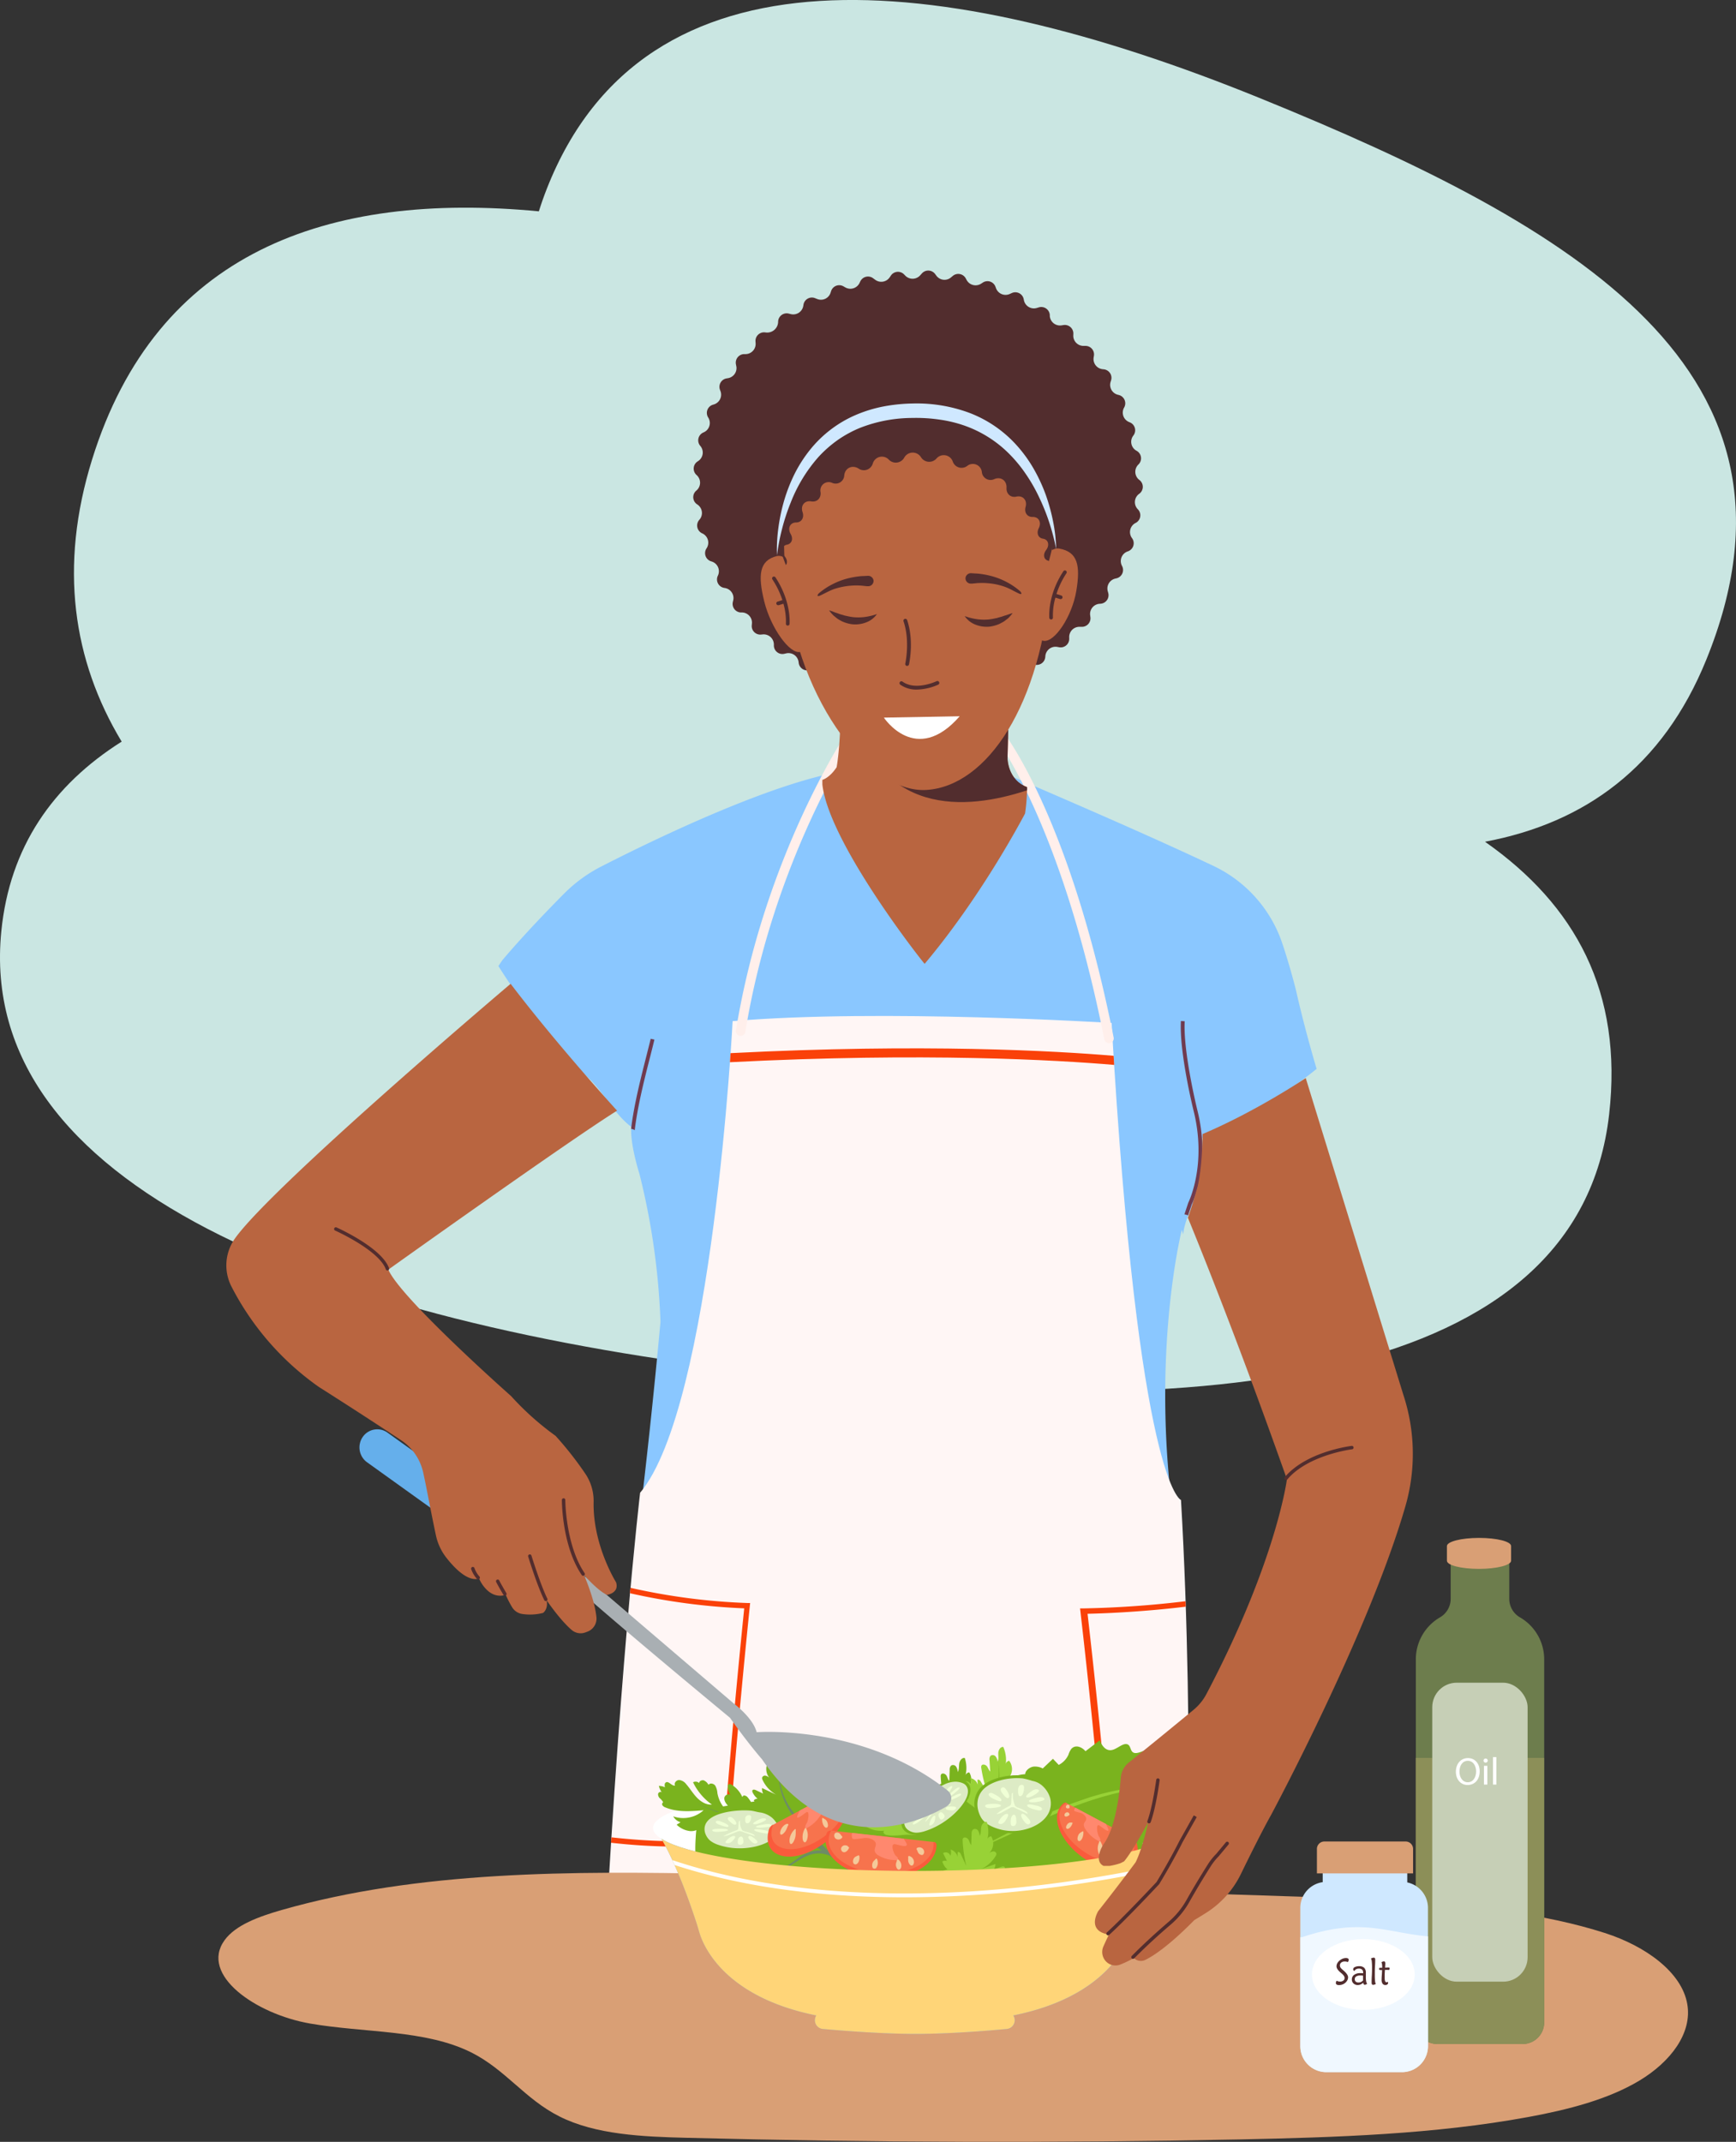 <svg xmlns="http://www.w3.org/2000/svg" viewBox="0 0 852.04 1051"><rect x="0" y="0" width="852.04" height="1051" fill="#333333" stroke="none"/><defs><style>.cls-1{fill:#cae6e2;}.cls-2{fill:#522d2e;}.cls-3{fill:#8ac7ff;}.cls-4{fill:#fff6f5;}.cls-5{fill:#fa4109;}.cls-6{fill:#703b4f;}.cls-7{fill:#ffefeb;}.cls-8{fill:#b96540;}.cls-9{fill:#fff;}.cls-10{fill:#cfe8ff;}.cls-11{fill:#d99f75;}.cls-12{fill:#6d7d4d;}.cls-13{fill:#8c8f58;}.cls-14{fill:#c6cfb6;}.cls-15{fill:#7db1db;}.cls-16{fill:#7ab31e;}.cls-17{fill:#6d8c65;}.cls-18{fill:#98d236;}.cls-19{fill:#ddebc5;}.cls-20{fill:#f0ffd6;}.cls-21{fill:#f7734d;}.cls-22{fill:#fa5b3c;}.cls-23{fill:#f4c99a;}.cls-24{fill:#ff886e;}.cls-25{fill:#ffd578;}.cls-26{fill:#f0f8ff;}.cls-27{fill:#65afeb;}.cls-28{fill:#a9afb3;}</style></defs><g id="Слой_2" data-name="Слой 2"><g id="Слой_2-2" data-name="Слой 2"><path class="cls-1" d="M618,48c-157.17-63.82-301.5-77.8-349.61,44.6q-2.19,5.58-3.92,11.1c-104-9.93-187.7,20.21-219.26,121.74-16.35,52.6-9.45,98.7,14.5,138.47C25.85,385.32,4.75,415.68.64,457c-12.42,125.1,157.1,191.87,375,216.68s399.06,5.49,414.13-126.82c6.84-60.08-16.56-102.71-60.92-133.82,49-9.2,87.22-36.66,108.62-89.34C894.74,182.73,775.12,111.83,618,48Z"/><path class="cls-2" d="M451.72,135l.77-.85a4.18,4.18,0,0,1,6.46.3l.64.85a4.94,4.94,0,0,0,7.15.84l.92-.77A4.19,4.19,0,0,1,474,136.6l.44.82a5,5,0,0,0,7,1.84l1-.64a4.17,4.17,0,0,1,6.15,2.11l.27.72a5,5,0,0,0,6.69,2.82l1.07-.48a4.19,4.19,0,0,1,5.82,3l.12.6a5,5,0,0,0,6.27,3.74l1.05-.31a4.19,4.19,0,0,1,5.37,3.78l0,.44a5,5,0,0,0,5.72,4.62l1-.15a4.19,4.19,0,0,1,4.82,4.52l0,.29a5,5,0,0,0,5.06,5.41l.82,0a4.19,4.19,0,0,1,4.17,5.17l0,.16a5,5,0,0,0,4.28,6.1l.65.07a4.2,4.2,0,0,1,3.44,5.73l0,.07a5,5,0,0,0,3.42,6.67l.47.12a4.2,4.2,0,0,1,2.62,6.18h0a5,5,0,0,0,2.47,7.11l.3.12a4.2,4.2,0,0,1,1.76,6.5h0a5,5,0,0,0,1.48,7.41l.16.09a4.21,4.21,0,0,1,.85,6.7l0,0a5,5,0,0,0,.43,7.56l.07.05a4.21,4.21,0,0,1-.08,6.75l-.1.07a5,5,0,0,0-.61,7.54v0a4.2,4.2,0,0,1-1,6.67l-.22.11a5,5,0,0,0-1.64,7.37h0a4.2,4.2,0,0,1-1.89,6.45l-.38.14a5,5,0,0,0-2.63,7.05l0,0a4.2,4.2,0,0,1-2.76,6.1l-.55.13a5,5,0,0,0-3.56,6.58l0,.1a4.21,4.21,0,0,1-3.56,5.64l-.73.06a5,5,0,0,0-4.41,6l0,.22a4.19,4.19,0,0,1-4.28,5.06l-.89,0a5,5,0,0,0-5.17,5.28l0,.36a4.19,4.19,0,0,1-4.91,4.39l-1-.18a5,5,0,0,0-5.8,4.47l-.05.52a4.19,4.19,0,0,1-5.45,3.64l-1.08-.35a5,5,0,0,0-6.33,3.59L500,330a4.19,4.19,0,0,1-5.88,2.82l-1.08-.52a5,5,0,0,0-6.74,2.65l-.31.8a4.19,4.19,0,0,1-6.19,2l-1-.67a5,5,0,0,0-7,1.68l-.5.86a4.18,4.18,0,0,1-6.38,1.06l-.89-.78a5,5,0,0,0-7.17.68l-.68.87a4.18,4.18,0,0,1-6.46.15l-.73-.84a5,5,0,0,0-7.19-.34l-.85.82a4.19,4.19,0,0,1-6.43-.76l-.53-.84a5,5,0,0,0-7.09-1.35l-1,.72a4.19,4.19,0,0,1-6.27-1.67l-.35-.78a5,5,0,0,0-6.86-2.34l-1.05.57a4.19,4.19,0,0,1-6-2.54l-.19-.67a5,5,0,0,0-6.5-3.29l-1.06.4a4.19,4.19,0,0,1-5.61-3.38l-.07-.53a5,5,0,0,0-6-4.19l-1,.23a4.2,4.2,0,0,1-5.12-4.16v-.36a5,5,0,0,0-5.41-5l-.89.08a4.19,4.19,0,0,1-4.51-4.85l0-.22a5,5,0,0,0-4.69-5.77l-.73,0a4.21,4.21,0,0,1-3.82-5.47l0-.11a5,5,0,0,0-3.86-6.4l-.56-.1a4.2,4.2,0,0,1-3-6v0a5,5,0,0,0-3-6.91l-.38-.12a4.21,4.21,0,0,1-2.19-6.36h0a5,5,0,0,0-2-7.29l-.22-.1a4.21,4.21,0,0,1-1.31-6.62h0a5,5,0,0,0-1-7.51l-.1-.07a4.2,4.2,0,0,1-.39-6.74l.06-.05a5,5,0,0,0,.08-7.57l0,0a4.21,4.21,0,0,1,.54-6.73l.15-.1a5,5,0,0,0,1.13-7.47h0a4.2,4.2,0,0,1,1.45-6.58l.29-.13a5,5,0,0,0,2.14-7.23h0a4.19,4.19,0,0,1,2.33-6.29l.46-.14a5,5,0,0,0,3.1-6.83l0-.06a4.19,4.19,0,0,1,3.16-5.88l.64-.11a5,5,0,0,0,4-6.29l0-.15a4.2,4.2,0,0,1,3.92-5.37l.82,0a5,5,0,0,0,4.8-5.64l0-.29a4.2,4.2,0,0,1,4.61-4.73l.52.06a5.38,5.38,0,0,0,5.95-5.28h0a4.19,4.19,0,0,1,5.2-4l1.05.26a5,5,0,0,0,6.09-4l.1-.6a4.18,4.18,0,0,1,5.67-3.24l1.09.43a4.94,4.94,0,0,0,6.55-3.12l.24-.74a4.19,4.19,0,0,1,6-2.4l1.06.6a5,5,0,0,0,6.89-2.17l.4-.84a4.19,4.19,0,0,1,6.3-1.51l1,.73a5,5,0,0,0,7.11-1.18l.59-.87a4.18,4.18,0,0,1,6.44-.61l.81.82A5,5,0,0,0,451.72,135Z"/><path class="cls-3" d="M580.7,605.74c.94-9.77,8.16-18.53,8.16-28.74,0-5.84,1.89-12.62,1.07-18.5l-1.07.5,1.07-.5c0-.17,0-.34-.07-.5,0,.16,0,.33.07.5,19.9-9.31,39.25-20.16,56.27-34C639.77,502.83,636,485.57,636,485.57c-2.26-8.78-4.48-16.18-6.54-22.36A65,65,0,0,0,595.77,425c-38.51-18.31-105.62-46.76-105.62-46.76H415c-36.49,5.59-96.3,34.87-120,47a72,72,0,0,0-18.26,13.38c-20,20.15-30.3,32.7-30.3,32.7-.59.9-1.2,1.81-1.83,2.71,12.94,20.47,27,38.61,45.21,55.91,7,7,12,17,20,23-.62,8.69,4,23,4,23a348.91,348.91,0,0,1,10.35,72.71c-7,76.25-14.85,133-14.85,133-4.36,78-7.86,200.38-7.86,200.38l280.78-1.33c4.37-89.55-8.29-253.14-8.29-253.14-7-72.7,6.11-124.13,6.11-124.13Z"/><path class="cls-4" d="M359.58,501.08c72.49-6.2,186,.89,186,.89,13.1,227,34.06,234.08,34.06,234.08,7,119.69,2.19,248.7,2.19,248.7H295.39c7.86-159.6,18.78-252.25,18.78-252.25C349.85,690,359.58,501.08,359.58,501.08Z"/><path class="cls-5" d="M300.08,901.58c-.05.88-.11,1.77-.17,2.65a287.32,287.32,0,0,0,31.32,1.89,154.25,154.25,0,0,0,25.52-1.9l1-.18.06-1c0-.39,2.58-40,10.21-115l.15-1.44-1.43,0a308.52,308.52,0,0,1-57.3-7.46c-.08.87-.16,1.76-.24,2.66a312,312,0,0,0,56.07,7.41c-6.84,67.37-9.55,105.88-10,112.59C338.45,904.46,318.39,903.62,300.08,901.58Z"/><path class="cls-5" d="M583.37,906.51a263.19,263.19,0,0,1-38.49-1.94c-.48-6.72-3.38-45.26-11.1-112.69h0c5.88-.12,25.23-.71,48.2-3.49l-.09-2.67a492.22,492.22,0,0,1-50,3.52l-1.79,0,.17,1.44c8.61,75,11.29,114.68,11.32,115.07l.07,1.05L543,907a262.25,262.25,0,0,0,40.32,2.14Z"/><path class="cls-6" d="M319.37,509.73c-.63,2.58-1.32,5.27-2,8-2.91,11.43-6.22,24.47-7.63,36.21a3.66,3.66,0,0,1,1.79.65c1.37-11.7,4.72-24.88,7.66-36.4.7-2.78,1.39-5.48,2-8.07Z"/><path class="cls-6" d="M583.2,590.21l-1.88,5.7a3.88,3.88,0,0,1,1.79.53l1.78-5.45c.74-1.45,9.52-19.73,2.67-46.68-.07-.29-6.95-28.41-6.09-43.17L579.6,501c-.87,15,5.86,42.56,6.14,43.73C592.55,571.55,583.29,590,583.2,590.21Z"/><path class="cls-7" d="M363.51,508.3a2.31,2.31,0,0,1-.37,0,2.34,2.34,0,0,1-1.93-2.69c13.89-85.52,54.11-145.74,54.51-146.34a2.34,2.34,0,1,1,3.87,2.62c-.4.59-40,60-53.77,144.47A2.35,2.35,0,0,1,363.51,508.3Z"/><path class="cls-7" d="M544.29,511.84A2.34,2.34,0,0,1,542,510c-21.47-108.12-54.21-149.31-54.54-149.71a2.33,2.33,0,1,1,3.62-2.95c1.37,1.69,33.81,42.49,55.5,151.75a2.34,2.34,0,0,1-1.83,2.75A2.45,2.45,0,0,1,544.29,511.84Z"/><path class="cls-8" d="M503.1,399.22a92.85,92.85,0,0,0,1-13c-9.61-3.54-9.61-14.18-9.61-14.18l.88-35.47h-83c.87,26.6-1.75,39.9-1.75,39.9-3.49,5.32-7,6.21-7,6.21s0,.8,0,2.23c3.2,29.05,49.92,88,50.2,88.05C479.86,442,498.83,407.22,503.1,399.22Z"/><path class="cls-2" d="M417.22,344.15c12.6,57.53,57.46,53.36,86.88,43.65,0-1,0-1.54,0-1.54-9.61-3.54-9.61-14.18-9.61-14.18l.82-33.36Z"/><path class="cls-8" d="M396.37,294c3.21,13,1.62,24.57-3.55,25.88s-14.5-11.73-17.71-24.71-2.48-20.11,6.09-22.29C386.37,271.57,393.16,281,396.37,294Z"/><path class="cls-8" d="M506.15,290.07c-2.14,12.49.56,23.41,6,24.37s14-11.93,16.1-24.42.74-19.22-8.35-20.83C514.46,268.23,508.29,277.57,506.15,290.07Z"/><path class="cls-8" d="M515.8,283.79c-4.6,62.35-31.41,101.89-61,103.83S389.1,339.38,385.44,282s6.25-100.1,56.11-102.21C499.94,177.32,520.2,224.13,515.8,283.79Z"/><path class="cls-2" d="M450,338.38a13.63,13.63,0,0,1-8.12-2.4.93.93,0,1,1,1.09-1.51c6.47,4.67,16.64-.17,16.74-.22a.94.94,0,0,1,.82,1.69A27.18,27.18,0,0,1,450,338.38Z"/><path class="cls-2" d="M445.23,326.75a.75.75,0,0,1-.21,0,.93.93,0,0,1-.7-1.12c0-.11,2.44-11-.86-20.75a.92.92,0,0,1,.58-1.18.93.93,0,0,1,1.19.58c3.48,10.25,1,21.3.91,21.77A.93.93,0,0,1,445.23,326.75Z"/><path class="cls-9" d="M433.81,352.13l37.22-.66C449.53,376.07,433.81,352.13,433.81,352.13Z"/><path class="cls-2" d="M425.9,282.56l-2.23.11a20.35,20.35,0,0,0-2.21.17,39.29,39.29,0,0,0-4.36.75,35.23,35.23,0,0,0-8.18,2.92,34.16,34.16,0,0,0-7.05,4.65c-.29.25-1.57,2.09.82,1s4.75-2.53,7.3-3.31a34.93,34.93,0,0,1,11.67-1.54,18.28,18.28,0,0,1,1.95.15l1.93.2.23,0h.42a2.63,2.63,0,0,0,2.56-2.71A2.67,2.67,0,0,0,425.9,282.56Z"/><path class="cls-2" d="M406.9,299.49a30.63,30.63,0,0,1,3.07,1.09c.51.15,1,.32,1.49.49a12.79,12.79,0,0,0,1.44.48c.49.14,1,.27,1.44.43s1,.21,1.44.33a27.91,27.91,0,0,0,2.85.51,25.34,25.34,0,0,0,5.77-.06,29.79,29.79,0,0,0,6-1.44,11.11,11.11,0,0,1-5.35,4.11,14.6,14.6,0,0,1-6.84.89,17.41,17.41,0,0,1-3.37-.8,13.88,13.88,0,0,1-1.59-.64c-.51-.26-1-.54-1.5-.82a8.9,8.9,0,0,1-1.4-1c-.44-.34-.88-.7-1.3-1.06A21.21,21.21,0,0,1,406.9,299.49Z"/><path class="cls-2" d="M476.79,281.28l2.23.14a20.62,20.62,0,0,1,2.21.2,37,37,0,0,1,4.35.8,35.17,35.17,0,0,1,8.14,3,34.28,34.28,0,0,1,7,4.73c.29.25,1.54,2.11-.83,1s-4.72-2.58-7.26-3.39a31.39,31.39,0,0,0-7.75-1.57,30,30,0,0,0-3.91-.11,18.38,18.38,0,0,0-2,.12l-1.93.18-.23,0a3,3,0,0,1-.42,0,2.62,2.62,0,0,1-2.52-2.74A2.66,2.66,0,0,1,476.79,281.28Z"/><path class="cls-2" d="M497,300.85c-1.11.28-2.09.7-3.08,1-.51.15-1,.3-1.49.47a12.82,12.82,0,0,1-1.45.46c-.49.13-1,.26-1.44.41s-1,.2-1.44.32a28.81,28.81,0,0,1-2.86.46,24.82,24.82,0,0,1-5.77-.14,29,29,0,0,1-6-1.52,11.14,11.14,0,0,0,5.29,4.19,14.7,14.7,0,0,0,6.83,1,16.89,16.89,0,0,0,3.38-.76,12.28,12.28,0,0,0,1.6-.61c.51-.26,1-.53,1.51-.8a8.87,8.87,0,0,0,1.41-.94c.45-.34.89-.69,1.31-1A20.41,20.41,0,0,0,497,300.85Z"/><path class="cls-5" d="M546.85,522.55c-.09-1.47-.19-3-.28-4.47-28.46-2.41-93.26-6.13-188-1.3-.1,1.4-.21,2.89-.32,4.45C453.82,516.34,518.87,520.16,546.85,522.55Z"/><path class="cls-2" d="M380.6,283.31a.9.9,0,1,0-1.5,1A41.54,41.54,0,0,1,384,294.48l-2.35.73a.9.9,0,0,0,.27,1.76.82.82,0,0,0,.26,0l2.33-.72a31.42,31.42,0,0,1,1.22,9.73.9.9,0,0,0,.81,1h.09a.89.89,0,0,0,.89-.81C387.55,305.67,388.41,295.19,380.6,283.31Z"/><path class="cls-2" d="M521.91,280.31a.89.89,0,0,1,1.24-.26.9.9,0,0,1,.26,1.25,41.54,41.54,0,0,0-4.89,10.18l2.35.73a.9.9,0,0,1-.27,1.76.84.84,0,0,1-.27,0l-2.32-.72a31,31,0,0,0-1.22,9.73.91.91,0,0,1-.82,1h-.08a.89.89,0,0,1-.89-.81C515,302.67,514.09,292.19,521.91,280.31Z"/><path class="cls-2" d="M385.08,272.92c-2-2.33-1.41-5.14,1.2-5.65,2.34-.46,3.17-2.85,1.77-5.26-1.6-2.78-.31-5.59,2.67-5.63,2.64,0,4.11-2.33,3.18-5.08-1.09-3.19,1-5.82,4.21-5.27,2.85.5,5-1.57,4.61-4.57a4.08,4.08,0,0,1,5.72-4.51,4.23,4.23,0,0,0,5.93-3.69c.37-3.6,3.85-5.29,7-3.36a4.55,4.55,0,0,0,7-2.45,4.66,4.66,0,0,1,7.89-1.88h0a4.74,4.74,0,0,0,7.54-1,4.76,4.76,0,0,1,8.24-.19h0a4.76,4.76,0,0,0,7.59.62,4.68,4.68,0,0,1,8,1.5,4.57,4.57,0,0,0,7.08,2.13,4.44,4.44,0,0,1,7.19,3A4.27,4.27,0,0,0,488,235.1c3.23-1.39,6.18.74,6,4.23-.19,3,2.05,5,4.87,4.36,3.19-.71,5.41,1.83,4.5,5.05-.78,2.79.82,5,3.47,4.93,3-.1,4.43,2.65,3,5.5-1.25,2.47-.29,4.82,2.07,5.17,2.64.39,3.36,3.17,1.52,5.59-1.6,2.1-1.22,4.44.78,5.13a2.62,2.62,0,0,1,.58.29c14.26-50.88-7.57-112-73.2-105.06s-73.69,60.75-55.89,107C386.55,276.27,386.42,274.5,385.08,272.92Z"/><path class="cls-10" d="M381.36,272.5a77,77,0,0,1,.7-13.64,90.74,90.74,0,0,1,2.87-13.47,81.25,81.25,0,0,1,5.1-12.94,66.84,66.84,0,0,1,7.61-11.82,58.17,58.17,0,0,1,22.57-17.09,66.81,66.81,0,0,1,13.64-4.13A83.42,83.42,0,0,1,447.92,198a74.18,74.18,0,0,1,27.86,4.59,59.82,59.82,0,0,1,23.28,16A67.23,67.23,0,0,1,507.32,230a81.77,81.77,0,0,1,5.87,12.6,92.76,92.76,0,0,1,3.67,13.28,75.88,75.88,0,0,1,1.5,13.58c-.4-2.23-.9-4.44-1.48-6.62s-1.2-4.34-1.9-6.47A101.73,101.73,0,0,0,510,244a80.29,80.29,0,0,0-6.58-11.48,67.79,67.79,0,0,0-8.33-10.05,58.14,58.14,0,0,0-21.63-13.59,64,64,0,0,0-12.49-3,77.74,77.74,0,0,0-13-.79,71,71,0,0,0-25.29,4.64,51.81,51.81,0,0,0-5.81,2.69,54.66,54.66,0,0,0-5.47,3.33,58.92,58.92,0,0,0-9.68,8.48,74.46,74.46,0,0,0-13.62,22.35,100.74,100.74,0,0,0-4.2,12.72q-.85,3.25-1.5,6.57C382,268,381.63,270.25,381.36,272.5Z"/><path class="cls-2" d="M585.78,942.59a.87.87,0,0,1-.55-.2.85.85,0,0,1-.09-1.19c6-7,13-15,13.1-15.08a.84.84,0,1,1,1.27,1.11c-.07.08-7.06,8.06-13.1,15.07A.83.83,0,0,1,585.78,942.59Z"/><path class="cls-11" d="M353.83,919.56C280.75,918,205.42,918,138.13,937.27c-11,3.16-22.5,7.31-27.91,14.78-12.33,17.05,15.3,36.25,41.94,40.89s56.58,2.93,79.06,14.15c16.94,8.47,26.37,22.89,43.27,31.4,17.8,9,40.89,10,62.59,10.53q135.6,3.51,271.19.8c47.71-1,95.81-2.54,141.82-11,19.62-3.61,39.21-8.65,54.57-17.89s26-23.35,23.45-37.62c-2.71-15.48-20.26-28.31-40.49-34.81-59.18-19-144.1-16.41-207.62-20Q467.05,922,353.83,919.56Z"/><path class="cls-12" d="M746,793.63h0a10.49,10.49,0,0,1-5.24-9.08V766.3H712v18.25a10.49,10.49,0,0,1-5.23,9.08h0a23.79,23.79,0,0,0-11.87,20.58v178.2a10.6,10.6,0,0,0,10.6,10.59h41.81a10.59,10.59,0,0,0,10.59-10.59V814.21A23.78,23.78,0,0,0,746,793.63Z"/><path class="cls-11" d="M741.66,758.65c0-2.24-7-4-15.75-4s-15.75,1.81-15.75,4v7.2c0,2.24,7.06,4,15.75,4s15.75-1.81,15.75-4Z"/><path class="cls-13" d="M694.86,862.6V992.41a10.6,10.6,0,0,0,10.6,10.59h41.81a10.59,10.59,0,0,0,10.59-10.59V862.6Z"/><rect class="cls-14" x="702.96" y="825.7" width="46.8" height="146.7" rx="12"/><path class="cls-9" d="M726.24,869.16c0,4.4-2.68,6.74-5.94,6.74s-5.75-2.62-5.75-6.49c0-4.06,2.52-6.72,5.94-6.72S726.24,865.36,726.24,869.16Zm-9.93.21c0,2.73,1.48,5.18,4.08,5.18s4.1-2.41,4.1-5.31c0-2.55-1.32-5.21-4.08-5.21S716.31,866.56,716.31,869.37Z"/><path class="cls-9" d="M730.19,863.92a1,1,0,0,1-1.06,1,1,1,0,0,1-1-1,1,1,0,0,1,1-1A1,1,0,0,1,730.19,863.92Zm-1.86,11.77V866.5H730v9.19Z"/><path class="cls-9" d="M732.77,862.21h1.67v13.48h-1.67Z"/><path class="cls-15" d="M321.22,897s8.82,10.74,20.49,46.07c.55,1.69,1.06,3.4,1.55,5.11,1.79,6.19,11.8,31.54,57.2,40.76h.25a4.34,4.34,0,0,0-.72,2.39,4.29,4.29,0,0,0,4.24,4.31s25.24,2.4,45,2.4c20.75,0,44.57-2.4,44.57-2.4a4.3,4.3,0,0,0,3.52-6.7h.25c45.4-9.22,55.41-34.57,57.2-40.76.5-1.71,1-3.42,1.56-5.11C568.05,907.73,576.86,897,576.86,897Z"/><ellipse class="cls-9" cx="448.33" cy="896.99" rx="127.82" ry="21.07"/><path class="cls-16" d="M557.57,906.45c-.43-10.8-10.3-18.48-19.23-24.56-2.83-1.92-5.83-3.91-9.24-4.11-4.25-.25-8.76,2.31-12.58.43-2.38-1.17-3.69-3.75-5.75-5.42-4.54-3.7-11.31-2.16-16.64.28s-10.8,5.69-16.6,4.84c-2.81-.41-5.42-1.78-8.23-2.25-11.41-1.91-21.3,11.09-32.75,9.4-8.91-1.32-16.08-11.36-24.8-9.1-2.52.65-4.66,2.29-7.06,3.31-3,1.26-6.26,1.54-9.47,1.83q-21.08,1.9-41.92,5.6c-2.69.47-5.5,1-7.61,2.76-3.45,2.83-4,7.83-4.24,12.29-.42,7-.55,14.94,4.21,20.15a19.76,19.76,0,0,0,7.12,4.61c17.4,7.19,37.57.52,56,4.6,5.91,1.31,11.54,3.72,17.45,5,24.37,5.31,48.43-8.84,73.16-12C513.08,922.29,558.44,928.47,557.57,906.45Z"/><path class="cls-16" d="M384.19,891.6c-2.41-.15-4.85,0-7.21-.46a4.46,4.46,0,0,0,.61-1.56,8.52,8.52,0,0,1-4.66-1.5,1.65,1.65,0,0,1,1.23-1.21,9.46,9.46,0,0,1-4.23-3.37,2.22,2.22,0,0,1,1.93-.84,8.57,8.57,0,0,1-2.46-3.11,1.17,1.17,0,0,1-.12-1c.28-.58,1.15-.39,1.74-.11l3.52,1.69a5.13,5.13,0,0,1-.53-2.75l6.89,3.24a16.17,16.17,0,0,1-6.61-7.18,1.93,1.93,0,0,1-.25-1.12,1.44,1.44,0,0,1,1.68-1,4.28,4.28,0,0,1,1.88,1,6.66,6.66,0,0,1-.12-8.3,2,2,0,0,1,1.7,1.75,15.7,15.7,0,0,1,1.17-8.53c1.43-.19,2.39,1.49,2.46,2.93s-.29,2.95.31,4.25a5.37,5.37,0,0,1,1-2.53,1.84,1.84,0,0,1,2.47-.34,2.69,2.69,0,0,1,.53,2.23l-.36,5.53c.77-.73,1-1.85,1.7-2.67s2.21-1.14,2.65-.18a2.1,2.1,0,0,1,0,1.14,66.58,66.58,0,0,1-3,12.12l3.38-5.7c.36-.6,1.42-1.11,1.53-.42l-.22,2.15a4.88,4.88,0,0,1,3.79-3.27,4.77,4.77,0,0,0-.21,3.05,2.39,2.39,0,0,1,3.71-.92l-2.29,3.65a3,3,0,0,1,2.26.42,7.77,7.77,0,0,1-2.94,3.64l1.87.72c-.92,1.59-2.7,2.44-4.12,3.61a10.31,10.31,0,0,0-2.39,2.91c-.43.76-.75,3-1.48,3.41C389.8,893.73,385.76,891.69,384.19,891.6Z"/><path class="cls-16" d="M394.77,917.18c.22,2.4.79,4.79.64,7.19a4.59,4.59,0,0,0-1.63-.36,8.48,8.48,0,0,1-.78,4.83,1.64,1.64,0,0,1-1.38-1,9.32,9.32,0,0,1-2.7,4.69,2.27,2.27,0,0,1-1.12-1.78,8.62,8.62,0,0,1-2.7,2.9,1.19,1.19,0,0,1-1,.27c-.62-.19-.56-1.08-.37-1.7l1.14-3.74a5.14,5.14,0,0,1-2.64.94l2.16-7.3a16.15,16.15,0,0,1-6.1,7.62,2,2,0,0,1-1.06.42,1.45,1.45,0,0,1-1.25-1.51,4.32,4.32,0,0,1,.74-2,6.64,6.64,0,0,1-8.18,1.37,2,2,0,0,1,1.47-1.94,15.75,15.75,0,0,1-8.61.13c-.4-1.38,1.12-2.59,2.52-2.87s3-.16,4.16-.95a5.37,5.37,0,0,1-2.66-.65,1.84,1.84,0,0,1-.71-2.39,2.72,2.72,0,0,1,2.13-.86l5.52-.48c-.84-.65-2-.74-2.9-1.28s-1.46-2-.57-2.59a2.09,2.09,0,0,1,1.11-.21,65.69,65.69,0,0,1,12.44,1.17l-6.14-2.48c-.65-.26-1.31-1.23-.65-1.44l2.16-.11a4.9,4.9,0,0,1-3.8-3.25,4.77,4.77,0,0,0,3.05-.26,2.4,2.4,0,0,1-1.48-3.53l3.95,1.72a3.05,3.05,0,0,1,.08-2.3,7.71,7.71,0,0,1,4,2.35c.14-.65.29-1.3.43-2,1.71.66,2.82,2.3,4.2,3.52a10.2,10.2,0,0,0,3.23,1.93c.82.3,3.07.28,3.59.94C396,911.31,394.63,915.61,394.77,917.18Z"/><path class="cls-16" d="M356,905.87a8.66,8.66,0,0,1-3,1.58,2.78,2.78,0,0,1-3-1l1.1-1.24A11.86,11.86,0,0,1,342,906.6a4.33,4.33,0,0,1,3.17-2.56,5,5,0,0,1-2.58-1.86,19.25,19.25,0,0,1,8.75-2.28l-2.63-1.71c1.31-1.41,3.57-1.08,5.5-1.23a9.57,9.57,0,0,0,6.43-3.24,29.85,29.85,0,0,0-15.1,2.66,21,21,0,0,1-4.8,2,8.22,8.22,0,0,1-2,.14,11.29,11.29,0,0,1-6.65-3.15l1.95-1.19a6.07,6.07,0,0,1-3.61-2.9,14.9,14.9,0,0,0,14.9-3c-6.32.55-12.93,1.06-18.78-1.4a2.79,2.79,0,0,1-1.4-1,1.07,1.07,0,0,1,.35-1.51,7,7,0,0,0-1.58-1.9,2.64,2.64,0,0,1-.93-2.21c.17-.81,1.36-1.33,1.86-.66a10.16,10.16,0,0,1-1.49-3.24,6.4,6.4,0,0,1,3,.68c-.19-.83-.3-1.87.39-2.36,1.4-1,2.92,1.87,4.59,1.49-.73-1.16.61-2.73,2-2.72a5,5,0,0,1,3.42,2c1.86,2.11,3.3,4.57,5.24,6.6s4.6,3.67,7.4,3.45a28.51,28.51,0,0,1-9.24-10.93,2.61,2.61,0,0,1,3,.37c0-1,1.38-1.63,2.36-1.27a4.9,4.9,0,0,1,2.22,2.15c.74-1.06,2.52-.67,3.29.37a8.37,8.37,0,0,1,1.07,3.68,16,16,0,0,0,10.66,12.34l-5.36-6c-1-1.12-2-2.42-1.9-3.9s2.31-2.57,3.14-1.33a7.62,7.62,0,0,1-1.42-4.25,1.34,1.34,0,0,1,.38-1.15c.44-.33,1.07-.07,1.54.22a13.55,13.55,0,0,1,5.52,6.8c-.68-.31-.22-1.48.51-1.56a2.35,2.35,0,0,1,1.86,1c2,2.38,3.17,5.29,4.53,8.06,1.12,2.24,3.88,4.53,1.47,6.39s-6,2.77-8.67,4.23A89.55,89.55,0,0,0,356,905.87Z"/><path class="cls-17" d="M382.87,877.11a33.86,33.86,0,0,0,4.75,11.63,100.62,100.62,0,0,0,7.48,10.1c1.56,1.92,3.23,3.71,4.86,5.51q-3.25-1.67-6.61-3.08c-3.4-1.4-6.87-2.6-10.36-3.67-7-2.15-14.11-3.8-21.13-5.73a117.74,117.74,0,0,1-20.54-7.36,116.61,116.61,0,0,0,20.39,7.87c7,2.12,14.05,3.94,21,6.24,3.44,1.16,6.84,2.43,10.16,3.89a85.8,85.8,0,0,1,9.6,5c.23.13.44.27.67.41l.09.11a14.81,14.81,0,0,0-5.85.78,22.93,22.93,0,0,0-6,3.23l-5.43,3.84-10.86,7.68,11.24-7.1,5.62-3.55a24.18,24.18,0,0,1,5.82-2.81,13.32,13.32,0,0,1,6.23-.45,14.4,14.4,0,0,1,3.31,1,88.32,88.32,0,0,1,10.81,8.94c.28.29.58.57.88.86l.4.39,0,0h0l0,0,0,0a1.06,1.06,0,0,0,.21.11l.11.07a1.07,1.07,0,0,0,1.17-1.73l-.05-.07,0,0h0v0l-1.54-1.42c-1-1-2.1-2.13-3.21-3.16a33.51,33.51,0,0,0-5.39-4.19,20.7,20.7,0,0,0-2.15-1.1c-.84-.56-1.7-1.12-2.56-1.65-2.94-3.14-7.29-7.31-9.67-10a101,101,0,0,1-7.82-9.64A33.32,33.32,0,0,1,383.4,877a30.75,30.75,0,0,1-.44-12.35A31.17,31.17,0,0,0,382.87,877.11Z"/><path class="cls-16" d="M466.22,896.43c2.41.1,4.83.54,7.22.27a4.49,4.49,0,0,1-.44-1.61,8.47,8.47,0,0,0,4.78-1,1.65,1.65,0,0,0-1.09-1.33,9.39,9.39,0,0,0,4.54-2.92,2.27,2.27,0,0,0-1.83-1,8.62,8.62,0,0,0,2.76-2.84,1.16,1.16,0,0,0,.22-1c-.22-.61-1.11-.5-1.72-.28L477,886a5.12,5.12,0,0,0,.8-2.68l-7.18,2.53a16.22,16.22,0,0,0,7.3-6.48,2,2,0,0,0,.37-1.09,1.45,1.45,0,0,0-1.57-1.16,4.15,4.15,0,0,0-2,.84,6.65,6.65,0,0,0,1-8.24,2,2,0,0,0-1.87,1.57,15.7,15.7,0,0,0-.31-8.62c-1.39-.32-2.52,1.25-2.74,2.67s0,3-.74,4.2a5.25,5.25,0,0,0-.78-2.62,1.83,1.83,0,0,0-2.42-.59,2.71,2.71,0,0,0-.75,2.17c-.07,1.84-.13,3.69-.2,5.53-.69-.8-.84-1.94-1.42-2.83s-2.09-1.36-2.62-.44a2.06,2.06,0,0,0-.16,1.13,66.17,66.17,0,0,0,1.8,12.36c-.93-2-1.86-4-2.78-6-.3-.63-1.3-1.25-1.48-.57v2.16a4.86,4.86,0,0,0-3.44-3.63,4.76,4.76,0,0,1-.1,3,2.4,2.4,0,0,0-3.6-1.3l1.91,3.87a3,3,0,0,0-2.29.19,7.79,7.79,0,0,0,2.55,3.91l-1.92.53c.75,1.68,2.43,2.71,3.72,4a10,10,0,0,1,2.09,3.13c.35.8.44,3,1.13,3.54C460.43,898,464.66,896.36,466.22,896.43Z"/><path class="cls-18" d="M488.59,891.6c2.41-.15,4.85,0,7.21-.46a4.66,4.66,0,0,1-.61-1.56,8.52,8.52,0,0,0,4.66-1.5,1.65,1.65,0,0,0-1.23-1.21,9.46,9.46,0,0,0,4.23-3.37,2.22,2.22,0,0,0-1.93-.84,8.57,8.57,0,0,0,2.46-3.11,1.17,1.17,0,0,0,.12-1c-.28-.58-1.15-.39-1.74-.11l-3.52,1.69a5,5,0,0,0,.53-2.75l-6.88,3.24a16.15,16.15,0,0,0,6.6-7.18,2,2,0,0,0,.26-1.12,1.46,1.46,0,0,0-1.69-1,4.28,4.28,0,0,0-1.88,1,6.65,6.65,0,0,0,.12-8.3,2,2,0,0,0-1.69,1.75,15.79,15.79,0,0,0-1.18-8.53c-1.43-.19-2.39,1.49-2.46,2.93s.3,2.95-.31,4.25a5.37,5.37,0,0,0-1-2.53,1.84,1.84,0,0,0-2.47-.34,2.69,2.69,0,0,0-.53,2.23l.36,5.53c-.77-.73-1-1.85-1.7-2.67s-2.21-1.14-2.64-.18a2,2,0,0,0-.05,1.14,66.58,66.58,0,0,0,3,12.12l-3.38-5.7c-.35-.6-1.42-1.11-1.53-.42.08.72.15,1.43.22,2.15a4.88,4.88,0,0,0-3.78-3.27,4.84,4.84,0,0,1,.21,3.05,2.4,2.4,0,0,0-3.72-.92l2.29,3.65a3,3,0,0,0-2.26.42,7.77,7.77,0,0,0,2.94,3.64l-1.87.72c.92,1.59,2.7,2.44,4.12,3.61a10.52,10.52,0,0,1,2.4,2.91c.42.76.74,3,1.47,3.41C483,893.73,487,891.69,488.59,891.6Z"/><path class="cls-16" d="M472.83,904.35c1.63-1.8,3.29-3.59,4.85-5.51a100.62,100.62,0,0,0,7.48-10.1,33.86,33.86,0,0,0,4.75-11.63,31.35,31.35,0,0,0-.08-12.47,31.11,31.11,0,0,1-.44,12.35,33.54,33.54,0,0,1-5.13,11.16,101,101,0,0,1-7.82,9.64c-1.64,1.85-4.23,4.42-6.64,6.86a17.42,17.42,0,0,1,3,0c.1-.13.21-.27.32-.39Z"/><path class="cls-18" d="M450.5,879a8.82,8.82,0,0,0-.14-3.36,2.77,2.77,0,0,0-2.4-2.06l-.51,1.57a11.85,11.85,0,0,0-3.44-8.59,4.34,4.34,0,0,0-.59,4,4.93,4.93,0,0,0-2.91-1.28A19.09,19.09,0,0,0,443,878l-2.81-1.4c-.55,1.86.88,3.64,1.73,5.37a9.54,9.54,0,0,1,.47,7.19A29.87,29.87,0,0,1,437,874.78a20.91,20.91,0,0,0-.76-5.12,7.73,7.73,0,0,0-.89-1.77,11.25,11.25,0,0,0-6.08-4.14c0,.76,0,1.53,0,2.29a6,6,0,0,0-4.32-1.64,14.88,14.88,0,0,1,4.95,14.37c-2.73-5.73-5.64-11.68-10.74-15.47a2.78,2.78,0,0,0-1.59-.69c-.58,0-1.21.49-1.12,1.07a6.9,6.9,0,0,1-2.44-.4,2.65,2.65,0,0,0-2.37.32c-.62.56-.46,1.85.37,1.94a10.06,10.06,0,0,0-3.54.36,6.23,6.23,0,0,0,2.09,2.21c-.81.26-1.76.7-1.83,1.54-.14,1.7,3.09,1.57,3.61,3.19-1.37,0-2.05,1.92-1.34,3.09a5,5,0,0,0,3.5,1.91c2.76.53,5.61.53,8.35,1.17s5.49,2.09,6.72,4.62a28.48,28.48,0,0,0-14.1-2.42,2.61,2.61,0,0,0,1.81,2.36c-.89.54-.7,2,.11,2.68a5,5,0,0,0,3,.82c-.53,1.18.71,2.51,2,2.64a8.15,8.15,0,0,0,3.71-1,16.09,16.09,0,0,1,16,2.93l-7.94-1.55c-1.46-.28-3.11-.53-4.31.34s-1,3.3.44,3.39a7.59,7.59,0,0,0-4.38.93,1.34,1.34,0,0,0-.8.91c-.06.55.48,1,1,1.21a13.53,13.53,0,0,0,8.66,1.31c-.61-.42-1.39.56-1.08,1.24a2.36,2.36,0,0,0,1.85,1.06c3.07.54,6.17,0,9.24-.18,2.5-.18,5.87,1,6.25-2s-.67-6.61-.75-9.62A88.23,88.23,0,0,1,450.5,879Z"/><path class="cls-16" d="M441.39,891.12c5.24,5.07,10.26,10.36,15.67,15.3,2.7,2.46,5.49,4.84,8.42,7.06,1.86,1.39,3.79,2.71,5.75,4l.51.07a15.93,15.93,0,0,1-.89-2.07c-1.55-1-3.08-2-4.57-3.05-2.94-2.11-5.76-4.4-8.51-6.78-5.48-4.77-10.64-9.93-16-14.88a118,118,0,0,0-17.14-13.58A117.29,117.29,0,0,1,441.39,891.12Z"/><path class="cls-16" d="M480.18,899c0-2.82.88-6.89,3.94-7.67,1.79-.45,3,.73,4.51,1.24s4.24-.48,4.23-2.11a2,2,0,0,0-.64-1.27l-3-3.36c4.23-2.11,7.07-7.36,5.88-10.86,3-1.32,6.35,2.15,8.1-.57.9-1.4-.23-2.68,0-4.14.26-1.65,2.28-3.11,4-3.38a8.27,8.27,0,0,1,4.59.9l5-4.74,2.85,3a10.52,10.52,0,0,0,4.76-5,9.94,9.94,0,0,1,1.36-2.8c2.15-2.48,5.44-.81,7,1.08l7-5.34c1.09,2.63,3,5.6,6.38,4.65,2.49-.7,5.15-3.45,7.19-2.7,1.66.6,1.37,3.15,2.84,4,2.23,1.31,6.28-2.1,8.85-1.28,3.51,1.13-.29,7.35,1.06,10.61,1.64,4,10.14,1.87,10.71,6.35.59,4.67-8.29,9-8.67,13.94-.09,1.19.36,2.24.19,3.45s-1.47,2.75-2.62,2.55c1.85.84,2.34,3.38,1.06,5.56s-4.13,3.7-6.25,3.32c1.61.63.85,3.46-1,4.72a6.39,6.39,0,0,1-5.65.68,9.6,9.6,0,0,1-5.48,6.62c-2.74,1.2-5.71.71-7-1.15a7.44,7.44,0,0,1-5.81,5.28c-2.06.26-3.68-.7-5.54-1-3.71-.7-8.58,1.32-11.56,4.8a26.89,26.89,0,0,0-5.71-5.56c-1.48-.09-2.8,1.9-3,3.38s.17,3-.67,4.4c-1.77,3-6.23,2.48-8,.45s-2.94-5-6-5.16-8,2.88-9.48.43l3.15-2.78c.16-1.81-2.08-2.3-4-2s-4.07,1.1-5.57.39c-1.72-.93-.65-3,1-4-1.06-1.52-5.93-4-5.69-6.26C474.7,905.28,480.1,903.56,480.18,899Z"/><path class="cls-18" d="M479.82,907.3c3.55-1.95,7.13-3.84,10.71-5.72l5.4-2.8c1.79-.94,3.61-1.83,5.41-2.75s3.63-1.8,5.46-2.68,3.66-1.74,5.51-2.58,3.69-1.67,5.57-2.46l2.8-1.19,2.83-1.13,1.41-.56c.48-.19,1-.37,1.43-.54l2.86-1,1.44-.52,1.44-.48,2.9-1c.48-.17,1-.3,1.46-.44l1.47-.42c1-.28,2-.58,2.93-.84l3-.73,1.48-.36,1.49-.31a94,94,0,0,1,24.22-2,118.12,118.12,0,0,0-23.93,3.33c-.49.11-1,.21-1.47.35l-1.45.4-2.92.78c-1,.28-1.92.59-2.89.88l-1.44.45c-.48.15-1,.29-1.44.46-3.81,1.28-7.61,2.62-11.35,4.14l-2.81,1.11-2.8,1.16c-1.87.76-3.7,1.6-5.56,2.4s-3.69,1.64-5.53,2.47l-5.51,2.52C494.57,900.61,487.24,904.05,479.82,907.3Z"/><path class="cls-16" d="M497,899.54h-.9a25.9,25.9,0,0,1-10.81-2.74,14.13,14.13,0,0,1-3.84-2.8,10.43,10.43,0,0,1-1.58-2.29c-2.84-5.45-2-11.4,2.07-15.16,3.65-3.34,10.26-5.42,17.25-5.42a28.64,28.64,0,0,1,3,.14,15.12,15.12,0,0,1,3.4.82c.56.18,1.1.36,1.6.47a11.42,11.42,0,0,1,5.52,2.7,14.32,14.32,0,0,1,4.08,6.28,11.43,11.43,0,0,1-1.57,9.8C511.9,896.24,504.6,899.54,497,899.54Z"/><path class="cls-19" d="M511.52,876.21a13.06,13.06,0,0,1,3.8,5.76,10.42,10.42,0,0,1-1.46,9c-3.17,4.67-10.43,7.74-17.66,7.49a24.26,24.26,0,0,1-10-2.5,12.81,12.81,0,0,1-3.48-2.5,8.92,8.92,0,0,1-1.42-2c-2.36-4.48-2.3-10.17,1.85-13.92S495.35,872,502,872.66a37.11,37.11,0,0,1,4.75,1.24A9.87,9.87,0,0,1,511.52,876.21Z"/><path class="cls-20" d="M501.79,887.85c1.14.59,2.59,1.23,2.56,2.25l-6.24-3a2.08,2.08,0,0,0-2.41.07l-3.48,1.91a6.92,6.92,0,0,1-3.23,1.1,40.78,40.78,0,0,1,6.11-3.84,2.74,2.74,0,0,0,.94-.64,1.66,1.66,0,0,0,.27-1c.07-1.39.15-2.79.22-4.18a.71.71,0,0,1,.61-.77,13.45,13.45,0,0,0,.95,6.07C498.46,886.9,500.37,887.12,501.79,887.85Z"/><path class="cls-20" d="M504.75,892.36a3.16,3.16,0,0,1,.95,1.79,1.11,1.11,0,0,1-1.41,1,2.09,2.09,0,0,1-.91-.59c-.82-.81-2.66-3.25-2.05-4.25C502.07,889.11,504.14,891.63,504.75,892.36Z"/><path class="cls-20" d="M498.81,893.58a2.88,2.88,0,0,1-.39,1.9,1.49,1.49,0,0,1-1.93.39,1.32,1.32,0,0,1-.39-.85c-.16-1-.09-3.77,1.12-4.42C498.7,889.8,498.78,892.73,498.81,893.58Z"/><path class="cls-20" d="M493.57,893.26a4.11,4.11,0,0,1-1.54,1.56c-.72.36-1.78.28-2-.29a1.21,1.21,0,0,1,.19-.88c.47-.94,2.27-3.39,3.76-3.57C495.83,889.86,494.07,892.49,493.57,893.26Z"/><path class="cls-20" d="M487.12,887.17a7.06,7.06,0,0,1-2.64-.08c-.8-.24-1.29-.93-.73-1.35a2.51,2.51,0,0,1,1.11-.38c1.34-.22,5.15-.46,6.17.34C492.28,886.69,488.29,887.06,487.12,887.17Z"/><path class="cls-20" d="M487.26,882.49a4.79,4.79,0,0,1-1.85-1.37.86.86,0,0,1,.73-1.36,2.82,2.82,0,0,1,1.16.28c1.19.5,4.21,2.21,4.2,3.3C491.49,884.69,488.22,883,487.26,882.49Z"/><path class="cls-20" d="M491.93,879.91a3.11,3.11,0,0,1-.79-1.83,1.17,1.17,0,0,1,1.5-1,2,2,0,0,1,.86.64c.74.83,2.37,3.35,1.68,4.32C494.33,883.27,492.48,880.66,491.93,879.91Z"/><path class="cls-20" d="M499.72,878.25a3,3,0,0,1,.55-1.88,1.5,1.5,0,0,1,2-.3,1.23,1.23,0,0,1,.32.86c.08,1-.21,3.77-1.47,4.36C499.54,882,499.69,879.1,499.72,878.25Z"/><path class="cls-20" d="M506.06,879.12a5.54,5.54,0,0,1,2.16-1.1c.84-.16,1.81.16,1.72.74a1.43,1.43,0,0,1-.57.79c-.87.77-3.69,2.65-5.17,2.47C502.38,881.79,505.24,879.73,506.06,879.12Z"/><path class="cls-20" d="M508.79,882.18a6.9,6.9,0,0,1,2.62-.27c.84.13,1.5.74,1.06,1.23a2.37,2.37,0,0,1-1,.52c-1.26.39-5,1.14-6.15.49C503.84,883.35,507.68,882.45,508.79,882.18Z"/><path class="cls-20" d="M508.6,886a6,6,0,0,1,2.34.88c.59.46.64,1.23-.11,1.45a3,3,0,0,1-1.23,0c-1.34-.21-4.94-1.15-5.4-2.19C503.63,884.81,507.47,885.7,508.6,886Z"/><path class="cls-16" d="M363.08,907.72h-.89a34.18,34.18,0,0,1-10.81-2,14.44,14.44,0,0,1-3.85-2,8.2,8.2,0,0,1-1.58-1.64c-2.84-3.91-2-8.18,2.07-10.88,3.65-2.4,10.26-3.89,17.25-3.89,1,0,2,0,3,.1a20,20,0,0,1,3.4.59c.56.13,1.1.26,1.6.34a13.7,13.7,0,0,1,5.52,1.93,10.74,10.74,0,0,1,4.08,4.51c1,2.39.44,4.88-1.57,7C378,905.35,370.66,907.72,363.08,907.72Z"/><path class="cls-19" d="M377.58,891a9.82,9.82,0,0,1,3.8,4.14,5.79,5.79,0,0,1-1.46,6.45c-3.17,3.35-10.43,5.55-17.66,5.37a32.06,32.06,0,0,1-10-1.79,13.58,13.58,0,0,1-3.47-1.79,7.55,7.55,0,0,1-1.43-1.46c-2.36-3.22-2.3-7.3,1.85-10S361.41,888,368,888.43c1.66.11,3.2.64,4.74.89A11.87,11.87,0,0,1,377.58,891Z"/><path class="cls-20" d="M367.85,899.33c1.14.42,2.59.88,2.56,1.61l-6.24-2.17a3.52,3.52,0,0,0-1.16-.25,3.29,3.29,0,0,0-1.25.31l-3.48,1.37a8.92,8.92,0,0,1-3.23.79,44.84,44.84,0,0,1,6.12-2.76,3.1,3.1,0,0,0,.93-.46.94.94,0,0,0,.27-.7c.07-1,.15-2,.22-3,0-.25.14-.49.61-.55a7.22,7.22,0,0,0,.95,4.35C364.52,898.64,366.43,898.81,367.85,899.33Z"/><path class="cls-20" d="M370.81,902.56c.47.4.94.83.95,1.29s-.65.88-1.41.74a2.26,2.26,0,0,1-.91-.43c-.82-.57-2.66-2.33-2.05-3C368.13,900.24,370.2,902,370.81,902.56Z"/><path class="cls-20" d="M364.88,903.44a1.6,1.6,0,0,1-.4,1.36,1.88,1.88,0,0,1-1.93.28.88.88,0,0,1-.39-.61c-.16-.71-.09-2.7,1.12-3.17C364.76,900.73,364.84,902.83,364.88,903.44Z"/><path class="cls-20" d="M359.63,903.21a3.69,3.69,0,0,1-1.54,1.12c-.72.25-1.78.2-2-.21-.1-.2,0-.42.18-.63.47-.67,2.28-2.43,3.76-2.56C361.89,900.77,360.13,902.66,359.63,903.21Z"/><path class="cls-20" d="M353.18,898.84a9.21,9.21,0,0,1-2.63-.06c-.81-.17-1.3-.66-.74-1a3.22,3.22,0,0,1,1.11-.27c1.34-.16,5.15-.33,6.17.24C358.34,898.49,354.35,898.76,353.18,898.84Z"/><path class="cls-20" d="M353.32,895.48a4.93,4.93,0,0,1-1.85-1c-.36-.42-.08-1,.73-1a3.82,3.82,0,0,1,1.16.2c1.19.36,4.21,1.59,4.2,2.37C357.55,897.06,354.28,895.83,353.32,895.48Z"/><path class="cls-20" d="M358,893.63c-.42-.41-.84-.86-.8-1.31s.76-.86,1.5-.7a2,2,0,0,1,.86.46c.75.6,2.37,2.41,1.68,3.1C360.39,896,358.55,894.17,358,893.63Z"/><path class="cls-20" d="M365.79,892.44a1.67,1.67,0,0,1,.54-1.35,1.94,1.94,0,0,1,2-.22.77.77,0,0,1,.32.62c.08.71-.21,2.7-1.47,3.13C365.6,895.15,365.75,893.05,365.79,892.44Z"/><path class="cls-20" d="M372.13,893.06a6.5,6.5,0,0,1,2.16-.79c.83-.11,1.8.12,1.72.54,0,.2-.3.39-.58.56-.87.55-3.69,1.91-5.17,1.77C368.44,895,371.3,893.5,372.13,893.06Z"/><path class="cls-20" d="M374.85,895.26a9.27,9.27,0,0,1,2.62-.19c.85.09,1.5.52,1.06.88a2.76,2.76,0,0,1-1,.37c-1.26.28-4.94.82-6.15.35C369.9,896.09,373.74,895.45,374.85,895.26Z"/><path class="cls-20" d="M374.66,898a7.73,7.73,0,0,1,2.34.63c.59.34.64.89-.11,1a4.17,4.17,0,0,1-1.22,0c-1.35-.14-4.95-.82-5.41-1.56C369.69,897.15,373.53,897.78,374.66,898Z"/><path class="cls-16" d="M463.84,894.45l-.75.49a38.9,38.9,0,0,1-9.92,4.63,15.78,15.78,0,0,1-4.16.7,7.4,7.4,0,0,1-2.1-.3c-4.24-1.22-5.62-4.74-3.52-9,1.87-3.75,6.64-8.5,12.45-12.41.83-.56,1.67-1.09,2.5-1.57a24.47,24.47,0,0,1,3.1-1.48c.54-.22,1-.42,1.5-.64a14.78,14.78,0,0,1,5.51-1.69,9.75,9.75,0,0,1,5.56.95c2,1.15,2.72,3.26,2.08,5.92C475.06,884.46,470.13,890.23,463.84,894.45Z"/><path class="cls-19" d="M467.81,874.36a9.11,9.11,0,0,1,5.15.85c1.79,1,2.5,3,1.9,5.44-1,4.17-6,9.79-12.08,13.7a36.59,36.59,0,0,1-9.18,4.3,14.15,14.15,0,0,1-3.75.65,6.34,6.34,0,0,1-1.88-.25c-3.52-1-5.43-3.95-3.29-8.2s8.27-9.62,14-13c1.44-.85,3-1.33,4.37-2A13.12,13.12,0,0,1,467.81,874.36Z"/><path class="cls-20" d="M463.76,885.78c1.15-.33,2.57-.81,2.9-.27l-6.22,1.92a3.25,3.25,0,0,0-2,1.38c-.74,1-1.48,2-2.23,2.93a10.25,10.25,0,0,1-2.3,2.37,51.18,51.18,0,0,1,3.75-5.39,3.48,3.48,0,0,0,.56-.86.79.79,0,0,0-.12-.65l-1.26-2.27c-.11-.19-.12-.43.24-.74a5.5,5.5,0,0,0,2.89,2.59C460.67,887.14,462.33,886.19,463.76,885.78Z"/><path class="cls-20" d="M467.78,886.45c.57,0,1.17.07,1.4.39s-.11,1-.81,1.32a2.55,2.55,0,0,1-1,.2c-.95,0-3.32-.19-3.16-1C464.43,886.27,467,886.41,467.78,886.45Z"/><path class="cls-20" d="M463.27,890.39a1.24,1.24,0,0,1,.33,1.19,2.13,2.13,0,0,1-1.47,1.28.76.76,0,0,1-.62-.22c-.47-.42-1.37-1.89-.6-2.9C461.87,888.5,463,890,463.27,890.39Z"/><path class="cls-20" d="M458.8,893.15a3.59,3.59,0,0,1-.74,1.66c-.47.58-1.37,1.13-1.72.94-.18-.09-.18-.32-.16-.55a7,7,0,0,1,1.89-3.94C459.5,890.14,459,892.47,458.8,893.15Z"/><path class="cls-20" d="M451.35,893.61a11.45,11.45,0,0,1-2.22,1.43c-.75.32-1.39.24-1.08-.29a3.78,3.78,0,0,1,.8-.81c1-.86,4.11-3.11,5.24-3.27C455.46,890.48,452.28,892.9,451.35,893.61Z"/><path class="cls-20" d="M449.84,891.12a5.32,5.32,0,0,1-2,.33c-.5-.1-.53-.64.13-1.11a4.28,4.28,0,0,1,1.06-.5c1.16-.41,4.26-1.21,4.63-.64S450.81,890.84,449.84,891.12Z"/><path class="cls-20" d="M452.83,887.19c-.54-.07-1.1-.16-1.29-.5s.21-1,.91-1.34a2.31,2.31,0,0,1,.93-.15c.91,0,3.13.41,2.89,1.29C456,887.58,453.55,887.27,452.83,887.19Z"/><path class="cls-20" d="M458.73,882a1.35,1.35,0,0,1-.2-1.27,2.19,2.19,0,0,1,1.52-1.25.65.65,0,0,1,.56.26c.42.47,1.13,2.06.3,3.07C459.88,884,459,882.45,458.73,882Z"/><path class="cls-20" d="M464.29,878.9a7,7,0,0,1,1.41-1.77c.64-.55,1.55-.92,1.69-.58a1.17,1.17,0,0,1-.2.73c-.46.88-2.15,3.42-3.44,4.15C462.16,882.33,463.81,879.67,464.29,878.9Z"/><path class="cls-20" d="M467.61,879a11,11,0,0,1,2.08-1.59c.75-.41,1.5-.46,1.31,0a2.93,2.93,0,0,1-.65.82c-.91.91-3.71,3.35-4.94,3.68C463.91,882.32,466.78,879.72,467.61,879Z"/><path class="cls-20" d="M468.75,881a8.56,8.56,0,0,1,2.25-.85c.65-.09,1,.28.41.81a4.89,4.89,0,0,1-1,.68c-1.18.64-4.5,2.17-5.24,1.89C464.24,883.19,467.73,881.5,468.75,881Z"/><path class="cls-21" d="M523.06,884.54a7.75,7.75,0,0,0-2,1.69c-3.81,4.66-1.44,14.64,9.32,22.81,15.71,11.94,30.2,8.32,26.67-5.1-.14-.53-.32-1.07-.51-1.6Z"/><path class="cls-22" d="M555.77,901.92a14.57,14.57,0,0,1,.51,1.63c1.24,5-.74,8.88-5.95,10.05-5.65,1.27-13-1.07-19.56-5.88-5.48-4-9-8.86-10.31-13.22-1-3.42-.59-6.21.94-8.11a7.18,7.18,0,0,1,2-1.68l-.14-.07a1.35,1.35,0,0,0-1.35.33,8.39,8.39,0,0,0-1.12,1.11c-1.88,2.25-2.56,5.51-1.52,9.49,1.26,4.84,4.91,10.27,10.76,14.85a37.38,37.38,0,0,0,4.9,3.28c5.85,3.3,11.81,4.63,16.53,3.5,6.14-1.48,8.2-6.53,6.44-12.86h0a3.78,3.78,0,0,0-1.58-2.12Z"/><path class="cls-23" d="M524.92,890.43c-.06-.23-.18-.67-.18-.73l-.1,0a1,1,0,0,0-1.32-.29,1.51,1.51,0,0,0-.49.33,1.23,1.23,0,0,0-.33,1.2c.35.87,1.68.35,2.47-.43C525,890.56,525,890.51,524.92,890.43Z"/><path class="cls-23" d="M525,887a.34.34,0,0,0,0-.1,1,1,0,0,1-.07-.5h0a.75.75,0,0,0-.63-.8.81.81,0,0,0-.54.06,1.13,1.13,0,0,0-.61,1.06c.09.64.88.86,1.71.51C524.83,887.13,524.9,887.05,525,887Z"/><path class="cls-23" d="M526.29,894.3h-.13a1.12,1.12,0,0,1-.65,0l0,0a2,2,0,0,0-1.68.91,2.71,2.71,0,0,0-.53,1c-.23.81.21,1.28.71,1.22.93-.11,2-1.44,2.4-2.84A1.59,1.59,0,0,1,526.29,894.3Z"/><path class="cls-23" d="M531.48,898.56l-.15.07a1.55,1.55,0,0,1-.71.38v.07a3,3,0,0,0-1.55,1.94,3.72,3.72,0,0,0-.22,1.37c.08,1,.8,1.24,1.36.87,1-.69,1.65-2.73,1.52-4.41A1.68,1.68,0,0,1,531.48,898.56Z"/><path class="cls-23" d="M539.58,903.39c0,.07-.05.14-.08.22a3.48,3.48,0,0,1-.37,1.18l0,.07a6.6,6.6,0,0,0-.16,3.73,4,4,0,0,0,.64,1.58c.68.86,1.41.1,1.63-1a8.14,8.14,0,0,0-1.33-5.82A1.09,1.09,0,0,1,539.58,903.39Z"/><path class="cls-23" d="M544.65,904.21v.27a5.28,5.28,0,0,1,0,1.43l.05.06a8.13,8.13,0,0,0,.93,4,3.27,3.27,0,0,0,1,1.27c.82.48,1.2-.73,1.08-1.94A8,8,0,0,0,545,904,1.44,1.44,0,0,1,544.65,904.21Z"/><path class="cls-23" d="M548.3,902c0,.09.07.18.1.26a6.14,6.14,0,0,1,.57,1.34h0a6.15,6.15,0,0,0,2,2.91c.35.25.72.41,1,.27.57-.29.3-1.7-.2-2.68-.88-1.72-2.39-2.77-3.43-2.54A2.7,2.7,0,0,1,548.3,902Z"/><path class="cls-24" d="M542.79,895l-15-8a3,3,0,0,0-.58,1.1.62.62,0,0,0,0,.38.6.6,0,0,0,.34.28,21,21,0,0,0,2.62.77,4.4,4.4,0,0,1,2.44,1.58c1.56,2.21-.81,2.62-.66,4.56a4.45,4.45,0,0,0,.83,2,16.88,16.88,0,0,0,6.48,5.77.76.76,0,0,0,.49.12c.33-.08.37-.69.22-1.19a6.86,6.86,0,0,0-.68-1.32c-.76-1.34-1.57-6.47.3-5.27,1.33.86,5.9,4.81,4,.9Z"/><path class="cls-21" d="M412.17,878a8,8,0,0,1,2,1.7c3.81,4.65,1.44,14.64-9.32,22.81-15.71,11.93-30.2,8.32-26.67-5.1.14-.54.32-1.07.51-1.6Z"/><path class="cls-22" d="M379.46,895.39A14.72,14.72,0,0,0,379,897c-1.24,5,.74,8.88,5.95,10.05,5.65,1.26,13-1.07,19.56-5.88,5.48-4,9-8.86,10.31-13.23,1-3.42.59-6.2-.94-8.11a7.14,7.14,0,0,0-2-1.67l.14-.07a1.33,1.33,0,0,1,1.35.33,8.39,8.39,0,0,1,1.12,1.11c1.88,2.25,2.56,5.5,1.52,9.48-1.26,4.84-4.91,10.27-10.76,14.86a39.48,39.48,0,0,1-4.9,3.28c-5.85,3.29-11.81,4.62-16.53,3.49-6.14-1.47-8.2-6.52-6.44-12.85v0a3.78,3.78,0,0,1,1.58-2.12Z"/><path class="cls-23" d="M410.31,883.9c.06-.22.18-.66.18-.73l.1.06a1,1,0,0,1,1.32-.29,1.48,1.48,0,0,1,.49.32,1.25,1.25,0,0,1,.33,1.21c-.36.87-1.68.34-2.47-.44C410.27,884,410.28,884,410.31,883.9Z"/><path class="cls-23" d="M410.27,880.45a.31.31,0,0,1,0-.1,1,1,0,0,0,.07-.5h0a.76.76,0,0,1,.63-.8.82.82,0,0,1,.54.07,1.15,1.15,0,0,1,.61,1.06c-.09.64-.88.85-1.71.51A1.5,1.5,0,0,0,410.27,880.45Z"/><path class="cls-23" d="M408.94,887.78h.13a1,1,0,0,0,.65,0l0,.05a2,2,0,0,1,1.67.91,2.7,2.7,0,0,1,.54,1c.23.81-.22,1.28-.71,1.22-.93-.11-2-1.45-2.4-2.85A1.7,1.7,0,0,0,408.94,887.78Z"/><path class="cls-23" d="M403.75,892l.15.07a1.48,1.48,0,0,0,.71.39v.07a3,3,0,0,1,1.55,1.94,3.63,3.63,0,0,1,.22,1.36c-.08,1-.8,1.25-1.36.87-1-.69-1.65-2.72-1.52-4.41A1.37,1.37,0,0,0,403.75,892Z"/><path class="cls-23" d="M395.65,896.86c0,.07.05.15.08.22a3.41,3.41,0,0,0,.37,1.18l0,.08a6.42,6.42,0,0,1,.16,3.73,3.94,3.94,0,0,1-.63,1.58c-.68.85-1.41.1-1.63-1a8.18,8.18,0,0,1,1.33-5.83A1.09,1.09,0,0,0,395.65,896.86Z"/><path class="cls-23" d="M390.58,897.68V898a5.28,5.28,0,0,0,0,1.43l-.05.05a8,8,0,0,1-.94,4,3.13,3.13,0,0,1-1,1.28c-.82.48-1.2-.74-1.08-2a7.94,7.94,0,0,1,2.77-5.28A1,1,0,0,0,390.58,897.68Z"/><path class="cls-23" d="M386.93,895.45a2,2,0,0,0-.1.26,6.06,6.06,0,0,0-.57,1.33l-.05,0a6.15,6.15,0,0,1-2,2.91c-.35.24-.72.4-1,.27-.57-.29-.3-1.7.2-2.68.88-1.72,2.39-2.78,3.43-2.55A2.57,2.57,0,0,0,386.93,895.45Z"/><path class="cls-24" d="M392.44,888.49l15-8a2.94,2.94,0,0,1,.58,1.09.65.65,0,0,1,0,.39.64.64,0,0,1-.34.28,22.84,22.84,0,0,1-2.62.77,4.44,4.44,0,0,0-2.44,1.57c-1.56,2.22.81,2.63.66,4.57a4.45,4.45,0,0,1-.83,2A17,17,0,0,1,396,897a.76.76,0,0,1-.49.12c-.33-.08-.38-.69-.22-1.19a6.94,6.94,0,0,1,.68-1.33c.76-1.33,1.57-6.47-.3-5.26-1.33.85-5.9,4.81-4,.89Z"/><path class="cls-21" d="M407.14,898.18a10.44,10.44,0,0,0-1.18,4.47c-.28,9,11.36,16.93,26,17.67s26.71-6,27-15a10.7,10.7,0,0,0-.06-1.39Z"/><path class="cls-22" d="M458.13,903.88a8.51,8.51,0,0,1,.07,1.43c-.12,4-2.84,7.64-7.66,10.31-5,2.78-11.59,4.11-18.56,3.75a36.11,36.11,0,0,1-18.27-5.62c-4.64-3.16-7.14-7.09-7-11.06a9.35,9.35,0,0,1,1.28-4.42l-.35,0a2,2,0,0,0-2,1.63,11,11,0,0,0-.42,2.76c-.15,4.74,2.62,9.29,7.79,12.81a37.48,37.48,0,0,0,18.9,5.84,44.69,44.69,0,0,0,5.05,0,34.09,34.09,0,0,0,14.15-3.87c5.37-3,8.41-7.24,8.56-12h0a1.35,1.35,0,0,0-1-1.45Z"/><path class="cls-23" d="M416.6,906.43c-.29-.26-.85-.8-.91-.89l-.12.14a1.95,1.95,0,0,0-2.72,1.18,1.75,1.75,0,0,0,.65,1.78c1.29.85,2.76-.58,3.27-2.06Z"/><path class="cls-23" d="M413.4,901.21l-.13-.17a2.36,2.36,0,0,1-.65-.8l-.05,0a2,2,0,0,0-2-1,1.33,1.33,0,0,0-.87.51,2,2,0,0,0,.23,2.27,2.28,2.28,0,0,0,3.42-.33A4.35,4.35,0,0,1,413.4,901.21Z"/><path class="cls-23" d="M421.37,910.35l-.17.07a1.71,1.71,0,0,1-.86.38v.07a2.52,2.52,0,0,0-1.6,1.86,2.29,2.29,0,0,0,0,1.22,1.15,1.15,0,0,0,1.67.77c1.08-.57,1.65-2.4,1.33-4.07A2.35,2.35,0,0,1,421.37,910.35Z"/><path class="cls-23" d="M430,912l-.15.14a2.32,2.32,0,0,1-.72.71l0,.06a3.09,3.09,0,0,0-1.07,2.42,2.27,2.27,0,0,0,.26,1.18,1.08,1.08,0,0,0,1.78,0,4.32,4.32,0,0,0,.27-4.4A1.68,1.68,0,0,1,430,912Z"/><path class="cls-23" d="M440.27,912.51l-.06.22a3.18,3.18,0,0,1-.28,1.11l0,0a3.53,3.53,0,0,0,.19,2.77,1.55,1.55,0,0,0,.73.78c.69.28,1.32-.48,1.48-1.25a3.76,3.76,0,0,0-1.71-3.83A2.14,2.14,0,0,1,440.27,912.51Z"/><path class="cls-23" d="M445.71,911a1.85,1.85,0,0,0,0,.23,3.28,3.28,0,0,1,0,1.17l.05,0a3.28,3.28,0,0,0,.8,2.57,1.26,1.26,0,0,0,.88.48c.72,0,1.16-1,1.14-1.76a3.14,3.14,0,0,0-2.51-3A1.81,1.81,0,0,1,445.71,911Z"/><path class="cls-23" d="M449.82,907.33a1.8,1.8,0,0,0,.08.21,2.78,2.78,0,0,1,.46,1h.05a2.36,2.36,0,0,0,1.72,1.67,1.14,1.14,0,0,0,.94-.17,2,2,0,0,0,.27-2.27,2.34,2.34,0,0,0-3.35-.91C449.94,907,449.88,907.18,449.82,907.33Z"/><path class="cls-24" d="M443.51,902.24l-25.34-2.83a5,5,0,0,0,0,2.21,1.12,1.12,0,0,0,.31.61,1.21,1.21,0,0,0,.76.22,38.23,38.23,0,0,0,4.64-.49,6.87,6.87,0,0,1,4.54.82c3.14,2.08.07,3.93,1.08,6.08a4.09,4.09,0,0,0,1.77,1.67,16.4,16.4,0,0,0,8.63,2.21,1.22,1.22,0,0,0,.54-.11.84.84,0,0,0,.13-1.11,3.76,3.76,0,0,0-.9-.88c-1-.91-2.95-6.16-.29-5.69,1.79.32,7.35,2.35,5.19-1C444.23,903.36,443.87,902.8,443.51,902.24Z"/><path class="cls-18" d="M477,927.75c2.41.1,4.82.54,7.21.27a4.65,4.65,0,0,1-.44-1.6,8.47,8.47,0,0,0,4.78-1,1.65,1.65,0,0,0-1.09-1.34,9.34,9.34,0,0,0,4.54-2.92,2.22,2.22,0,0,0-1.83-1,8.71,8.71,0,0,0,2.76-2.84,1.18,1.18,0,0,0,.22-1c-.22-.61-1.11-.5-1.72-.28l-3.67,1.32a5.07,5.07,0,0,0,.8-2.68l-7.18,2.53a16.17,16.17,0,0,0,7.3-6.48,2,2,0,0,0,.37-1.08,1.44,1.44,0,0,0-1.57-1.17,4.25,4.25,0,0,0-2,.84,6.64,6.64,0,0,0,1-8.24,2,2,0,0,0-1.87,1.57,15.66,15.66,0,0,0-.31-8.61c-1.39-.33-2.52,1.25-2.73,2.67s0,3-.74,4.2a5.4,5.4,0,0,0-.79-2.63,1.83,1.83,0,0,0-2.42-.59,2.72,2.72,0,0,0-.75,2.17c-.07,1.85-.13,3.69-.2,5.54-.69-.81-.84-2-1.42-2.83s-2.08-1.36-2.61-.44a1.94,1.94,0,0,0-.17,1.12,67.11,67.11,0,0,0,1.8,12.37l-2.78-6c-.29-.63-1.3-1.24-1.48-.57v2.17a4.89,4.89,0,0,0-3.44-3.64,4.72,4.72,0,0,1-.1,3.06,2.39,2.39,0,0,0-3.6-1.3l1.91,3.86a3,3,0,0,0-2.29.19,7.78,7.78,0,0,0,2.55,3.92l-1.92.53c.75,1.68,2.43,2.7,3.72,4a10.31,10.31,0,0,1,2.1,3.13c.34.8.44,3.05,1.12,3.54C471.23,929.31,475.46,927.69,477,927.75Z"/><path class="cls-15" d="M576.86,897h-.7a3.82,3.82,0,0,1-.27,1.35C576.52,897.41,576.86,897,576.86,897Z"/><path class="cls-25" d="M448.33,918.06c-59.37,0-109.29-6.68-123.65-15.72,3.61,6.28,9.77,18.74,17,40.72.55,1.69,1.06,3.4,1.55,5.11,1.79,6.19,11.8,31.54,57.2,40.76h.25a4.34,4.34,0,0,0-.72,2.39,4.29,4.29,0,0,0,4.24,4.31s25.24,2.4,45,2.4c20.75,0,44.57-2.4,44.57-2.4a4.3,4.3,0,0,0,3.52-6.7h.25c45.4-9.22,55.41-34.57,57.2-40.76.5-1.71,1-3.42,1.56-5.11,8.21-24.87,15-37.54,18.31-42.88C565.35,910.3,512.34,918.06,448.33,918.06Z"/><path class="cls-9" d="M566.71,915.79A632.16,632.16,0,0,1,493,926.86c-44.3,4-107.5,4.52-163-14.1.35.76.71,1.56,1.08,2.39C368,927.25,408.17,931,443.88,931c17.86,0,34.61-.94,49.29-2.26a633.93,633.93,0,0,0,72.6-10.83Z"/><path class="cls-10" d="M690.69,923.7v-6.45h-41.5v6.32a12.79,12.79,0,0,0-11,12.74v67.63a12.76,12.76,0,0,0,12.66,12.86H688.2a12.76,12.76,0,0,0,12.66-12.86V936.31A12.81,12.81,0,0,0,690.69,923.7Z"/><path class="cls-26" d="M700.86,1003.94V950.17c-20.46-1.8-32.54-9.37-61.53.32a5.48,5.48,0,0,1-1.12.12v53.33a12.76,12.76,0,0,0,12.66,12.86H688.2A12.76,12.76,0,0,0,700.86,1003.94Z"/><path class="cls-11" d="M650,903.62h39.9a3.65,3.65,0,0,1,3.65,3.65v12a0,0,0,0,1,0,0H646.35a0,0,0,0,1,0,0v-12A3.65,3.65,0,0,1,650,903.62Z"/><ellipse class="cls-9" cx="669.13" cy="968.88" rx="25.22" ry="17.35"/><path class="cls-2" d="M656.05,971.94a3.18,3.18,0,0,0,1.61.41,2.61,2.61,0,0,0,1.67-.48,1.58,1.58,0,0,0,.61-1.32c0-.66-.53-1.42-1.59-2.3h0l-.08-.06c-1.53-1.24-2.3-2.34-2.3-3.3a3.17,3.17,0,0,1,.28-1.3,3.84,3.84,0,0,1,.81-1.17,5.63,5.63,0,0,1,1.7-1.2,4.54,4.54,0,0,1,1.87-.41,2,2,0,0,1,1,.23.8.8,0,0,1,.34.71,1.28,1.28,0,0,1-.11.43,6,6,0,0,1-.34.62,4.48,4.48,0,0,0-.71-.22,3.54,3.54,0,0,0-.73-.07,2.79,2.79,0,0,0-1.78.51,1.74,1.74,0,0,0-.65,1.43,1.83,1.83,0,0,0,.27,1,4.67,4.67,0,0,0,1,1.06l.31.26c1.61,1.37,2.42,2.53,2.42,3.48a3.31,3.31,0,0,1-.19,1.07,3.91,3.91,0,0,1-.58,1,4.33,4.33,0,0,1-1.61,1.3,4.87,4.87,0,0,1-2.09.45,2,2,0,0,1-1.14-.26.89.89,0,0,1-.39-.78,1.53,1.53,0,0,1,.1-.5A2.85,2.85,0,0,1,656.05,971.94Z"/><path class="cls-2" d="M671,973.46a4,4,0,0,1-.63.34,1.29,1.29,0,0,1-.5.12.63.63,0,0,1-.55-.24,1.46,1.46,0,0,1-.2-.77,5.59,5.59,0,0,1-1.32.86,3.49,3.49,0,0,1-1.33.28,3,3,0,0,1-2.15-.76,2.59,2.59,0,0,1-.82-2,2.68,2.68,0,0,1,1.12-2.24,5,5,0,0,1,3-.84l.66,0,.75.07a1,1,0,0,0,0-.17v-.2a1.86,1.86,0,0,0-.52-1.43A2.11,2.11,0,0,0,667,966a2.93,2.93,0,0,0-1.34.27,2.13,2.13,0,0,0-.86.85.83.83,0,0,1-.48-.28.77.77,0,0,1-.17-.51,1.27,1.27,0,0,1,.82-1.09,4.75,4.75,0,0,1,2.15-.43,3.37,3.37,0,0,1,2.44.8,3.23,3.23,0,0,1,.81,2.39c0,.2,0,.54,0,1s0,.89,0,1.19a10.65,10.65,0,0,0,.15,2A3,3,0,0,0,671,973.46Zm-2-4-.74-.09-.55,0a3.8,3.8,0,0,0-2.08.46,1.55,1.55,0,0,0-.7,1.39,1.47,1.47,0,0,0,.48,1.16,2,2,0,0,0,1.36.43,3.08,3.08,0,0,0,1.21-.25,3.2,3.2,0,0,0,1-.75c0-.3,0-.54,0-.73v-.55c0-.11,0-.28,0-.51Z"/><path class="cls-2" d="M675.26,973.53a4.08,4.08,0,0,1-.7.31,2,2,0,0,1-.61.1.64.64,0,0,1-.59-.25,2,2,0,0,1-.16-.93c0-.58,0-1.66.1-3.27s.1-2.92.1-4a26.44,26.44,0,0,0-.12-2.93,4.16,4.16,0,0,0-.39-1.52,3.43,3.43,0,0,1,.69-.31,2.35,2.35,0,0,1,.62-.1.69.69,0,0,1,.6.23,1.74,1.74,0,0,1,.16.92c0,.38,0,1.39-.1,3s-.09,3.08-.09,4.32a25.91,25.91,0,0,0,.11,2.93A4.13,4.13,0,0,0,675.26,973.53Z"/><path class="cls-2" d="M678.33,966.7h-.42l-.34,0a.87.87,0,0,1-.51-.11.39.39,0,0,1-.15-.35,1,1,0,0,1,0-.28,2.62,2.62,0,0,1,.13-.35h.5c.16,0,.4,0,.74,0h.1c0-.07,0-.17,0-.3s0-.23,0-.29a7.58,7.58,0,0,0-.09-1.24,3.46,3.46,0,0,0-.28-.94,5.79,5.79,0,0,1,.69-.29,1.57,1.57,0,0,1,.51-.1.61.61,0,0,1,.53.23,1.3,1.3,0,0,1,.17.75c0,.15,0,.63-.08,1.42,0,.3,0,.53,0,.7l.93-.1a6.83,6.83,0,0,1,.74,0,.69.69,0,0,1,.43.11.45.45,0,0,1,.12.35.86.86,0,0,1-.08.34,2.75,2.75,0,0,1-.23.45l-.49-.08a5.64,5.64,0,0,0-.62,0h-.37l-.53,0c-.06.94-.1,1.71-.12,2.32s0,1.11,0,1.49a5,5,0,0,0,.22,1.76.76.76,0,0,0,.74.5.79.79,0,0,0,.29-.06,1,1,0,0,0,.32-.17,2,2,0,0,1,.11.32.75.75,0,0,1,0,.24.9.9,0,0,1-.36.73,1.46,1.46,0,0,1-.94.28,1.63,1.63,0,0,1-1.42-.64,3.34,3.34,0,0,1-.47-2c0-.25,0-.92.09-2S678.3,967.4,678.33,966.7Z"/><path class="cls-8" d="M688.77,684.43,640.86,529s-24.13,16.25-50.61,27.47c-.22,8.51-.56,17-2.39,25.53-1.47,5.17-3,10.35-4.84,15.52,11.17,27.32,28.24,70.78,48.61,128.33,0,0-5,39.82-39.49,105.37a25.43,25.43,0,0,1-6.33,7.79c-7.12,5.87-22.38,18.41-31.72,25.81a10.52,10.52,0,0,0-4,7.44c-.64,8.08-2.62,24.79-8.46,32.69,0,0-5.24,8,0,10.64h3a32.09,32.09,0,0,0,5.32-1.33s1.72-.86,1.75-.88c2-2.39,5.42-7.43,11.79-19.07,0,0-2.62,12.42-6.12,19.51,0,0-7.86,10.64-18.34,23.94,0,0-6.11,9.75,5.24,11.53,0,0-1.33,2.7-2.73,5.86a6.7,6.7,0,0,0,1,7,6.44,6.44,0,0,0,7.21,1.89,49,49,0,0,0,6.75-3.24l.08.08a4.9,4.9,0,0,0,5.53.84c3.44-1.66,11.16-6.41,24.08-19.54,0,0,2.49-1.47,5.84-3.59a46.7,46.7,0,0,0,17-19c4.42-9.07,10.64-21.57,14.75-28.86,0,0,48.13-89.59,66.07-151.86A92.59,92.59,0,0,0,688.77,684.43Z"/><path class="cls-2" d="M563.94,894.71a1,1,0,0,1-.29-.05.85.85,0,0,1-.5-1.08c2.56-6.93,4.31-20.08,4.33-20.21a.86.86,0,0,1,.94-.73.84.84,0,0,1,.72,1c-.07.54-1.79,13.47-4.41,20.57A.84.84,0,0,1,563.94,894.71Z"/><path class="cls-2" d="M543.86,949.68a.86.86,0,0,1-.63-.27.85.85,0,0,1,.06-1.19c8.34-7.62,23.28-23.57,24.35-24.71,6.85-11.33,11.22-20.17,11.27-20.26l7-12.45,1.46.82-7,12.41c0,.05-4.45,9-11.37,20.42l-.11.14c-.15.17-15.84,17-24.5,24.87A.81.81,0,0,1,543.86,949.68Z"/><path class="cls-2" d="M556.08,961.21a.86.86,0,0,1-.59-.24.85.85,0,0,1,0-1.19c6.58-6.68,13.45-12.76,18-16.68a39.66,39.66,0,0,0,8.85-10.76c4.18-7.44,8.4-14.21,10.55-17.59a30.41,30.41,0,0,1,4-5l4.78-5.74a.84.84,0,1,1,1.29,1.08l-4.82,5.79a28.78,28.78,0,0,0-3.85,4.82c-2.13,3.35-6.33,10.1-10.5,17.51a41.43,41.43,0,0,1-9.22,11.21c-4.58,3.9-11.4,9.94-17.94,16.58A.82.82,0,0,1,556.08,961.21Z"/><path class="cls-2" d="M631.19,726.25a.86.86,0,0,1-.54-.2.84.84,0,0,1-.1-1.19c10.57-12.52,32-15.25,32.85-15.36a.84.84,0,0,1,.94.73.85.85,0,0,1-.73.94c-.22,0-21.64,2.77-31.78,14.78A.85.85,0,0,1,631.19,726.25Z"/><path class="cls-27" d="M287.85,780.4a9.08,9.08,0,0,1-1.26,2.63,8.64,8.64,0,0,1-12.17,2.12l-94.29-67.63A9,9,0,0,1,178,705.16,8.64,8.64,0,0,1,190.21,703l94.29,67.63A9,9,0,0,1,287.85,780.4Z"/><path class="cls-28" d="M285.78,781.71c26.2,23,72.49,61.18,72.49,61.18C367,855.3,374,863.28,374,863.28c33.83,49.37,75.93,31.76,90.58,23.12a4.75,4.75,0,0,0,.51-7.79C423.79,845.89,371.37,850,371.37,850c-1.75-7.09-11.35-14.19-11.35-14.19l-72.73-62.17Z"/><path class="cls-8" d="M250.62,482.75C273.55,512.89,302.86,545,302.86,545c-24,15-112.27,78-112.27,78,6.11,14.18,60.26,62.06,60.26,62.06a137.86,137.86,0,0,0,21.83,19.51,169.17,169.17,0,0,1,14.62,18.61,23.78,23.78,0,0,1,4.05,13.88c-.41,21.19,11,39.33,11,39.33,1.74,5.32-4.37,6.2-4.37,6.2-4.37-1.77-11.35-9.75-11.35-9.75,4.19,9.94,5.65,16.6,6.1,20.64a6.87,6.87,0,0,1-4.37,7.16l-1.17.43a6.71,6.71,0,0,1-6.56-1.21c-5.74-4.85-12.34-14.61-12.34-14.61.87,4.44-1.75,6.21-1.75,6.21a25.86,25.86,0,0,1-10.11.53,7,7,0,0,1-5-3.2,49.92,49.92,0,0,1-3.21-6.2c-8.73,2.66-13.1-8-13.1-8-5.53,1.69-12.12-5.17-16.2-10.42a26.94,26.94,0,0,1-5-10.92c-2.71-12.72-4.45-22.79-6.22-30.71a25.57,25.57,0,0,0-10.81-15.8c-21.11-14-40.34-26.13-40.34-26.13a136.52,136.52,0,0,1-43-49.4,22.79,22.79,0,0,1,1.68-23.38C133.7,581.74,250.62,482.75,250.62,482.75Z"/><path class="cls-2" d="M286.22,773.24a.86.86,0,0,1-.7-.37c-9.64-14.24-9.75-35.91-9.75-36.82a.85.85,0,0,1,.84-.85.84.84,0,0,1,.84.85c0,.21.12,22.07,9.47,35.88a.83.83,0,0,1-.23,1.16A.82.82,0,0,1,286.22,773.24Z"/><path class="cls-2" d="M267.88,785.65a.82.82,0,0,1-.75-.47c-3.49-7.07-7.73-20.82-7.91-21.4a.84.84,0,0,1,1.6-.5c.05.15,4.39,14.21,7.81,21.16a.84.84,0,0,1-.38,1.13A1,1,0,0,1,267.88,785.65Z"/><path class="cls-2" d="M247.79,783a.83.83,0,0,1-.72-.41c-2.61-4.41-3.49-6.19-3.52-6.26a.84.84,0,1,1,1.5-.75s.9,1.81,3.47,6.15a.86.86,0,0,1-.3,1.16A.92.92,0,0,1,247.79,783Z"/><path class="cls-2" d="M234.69,775a.85.85,0,0,1-.6-.25,13.83,13.83,0,0,1-2.82-4.76.84.84,0,0,1,1.6-.52,12.3,12.3,0,0,0,2.42,4.1.84.84,0,0,1,0,1.19A.82.82,0,0,1,234.69,775Z"/><path class="cls-2" d="M190.15,623.4a.85.85,0,0,1-.79-.56c-3.33-9.31-24.66-18.93-24.88-19a.84.84,0,0,1,.69-1.54c.9.4,22.2,10,25.77,20a.85.85,0,0,1-.5,1.08A1,1,0,0,1,190.15,623.4Z"/></g></g></svg>